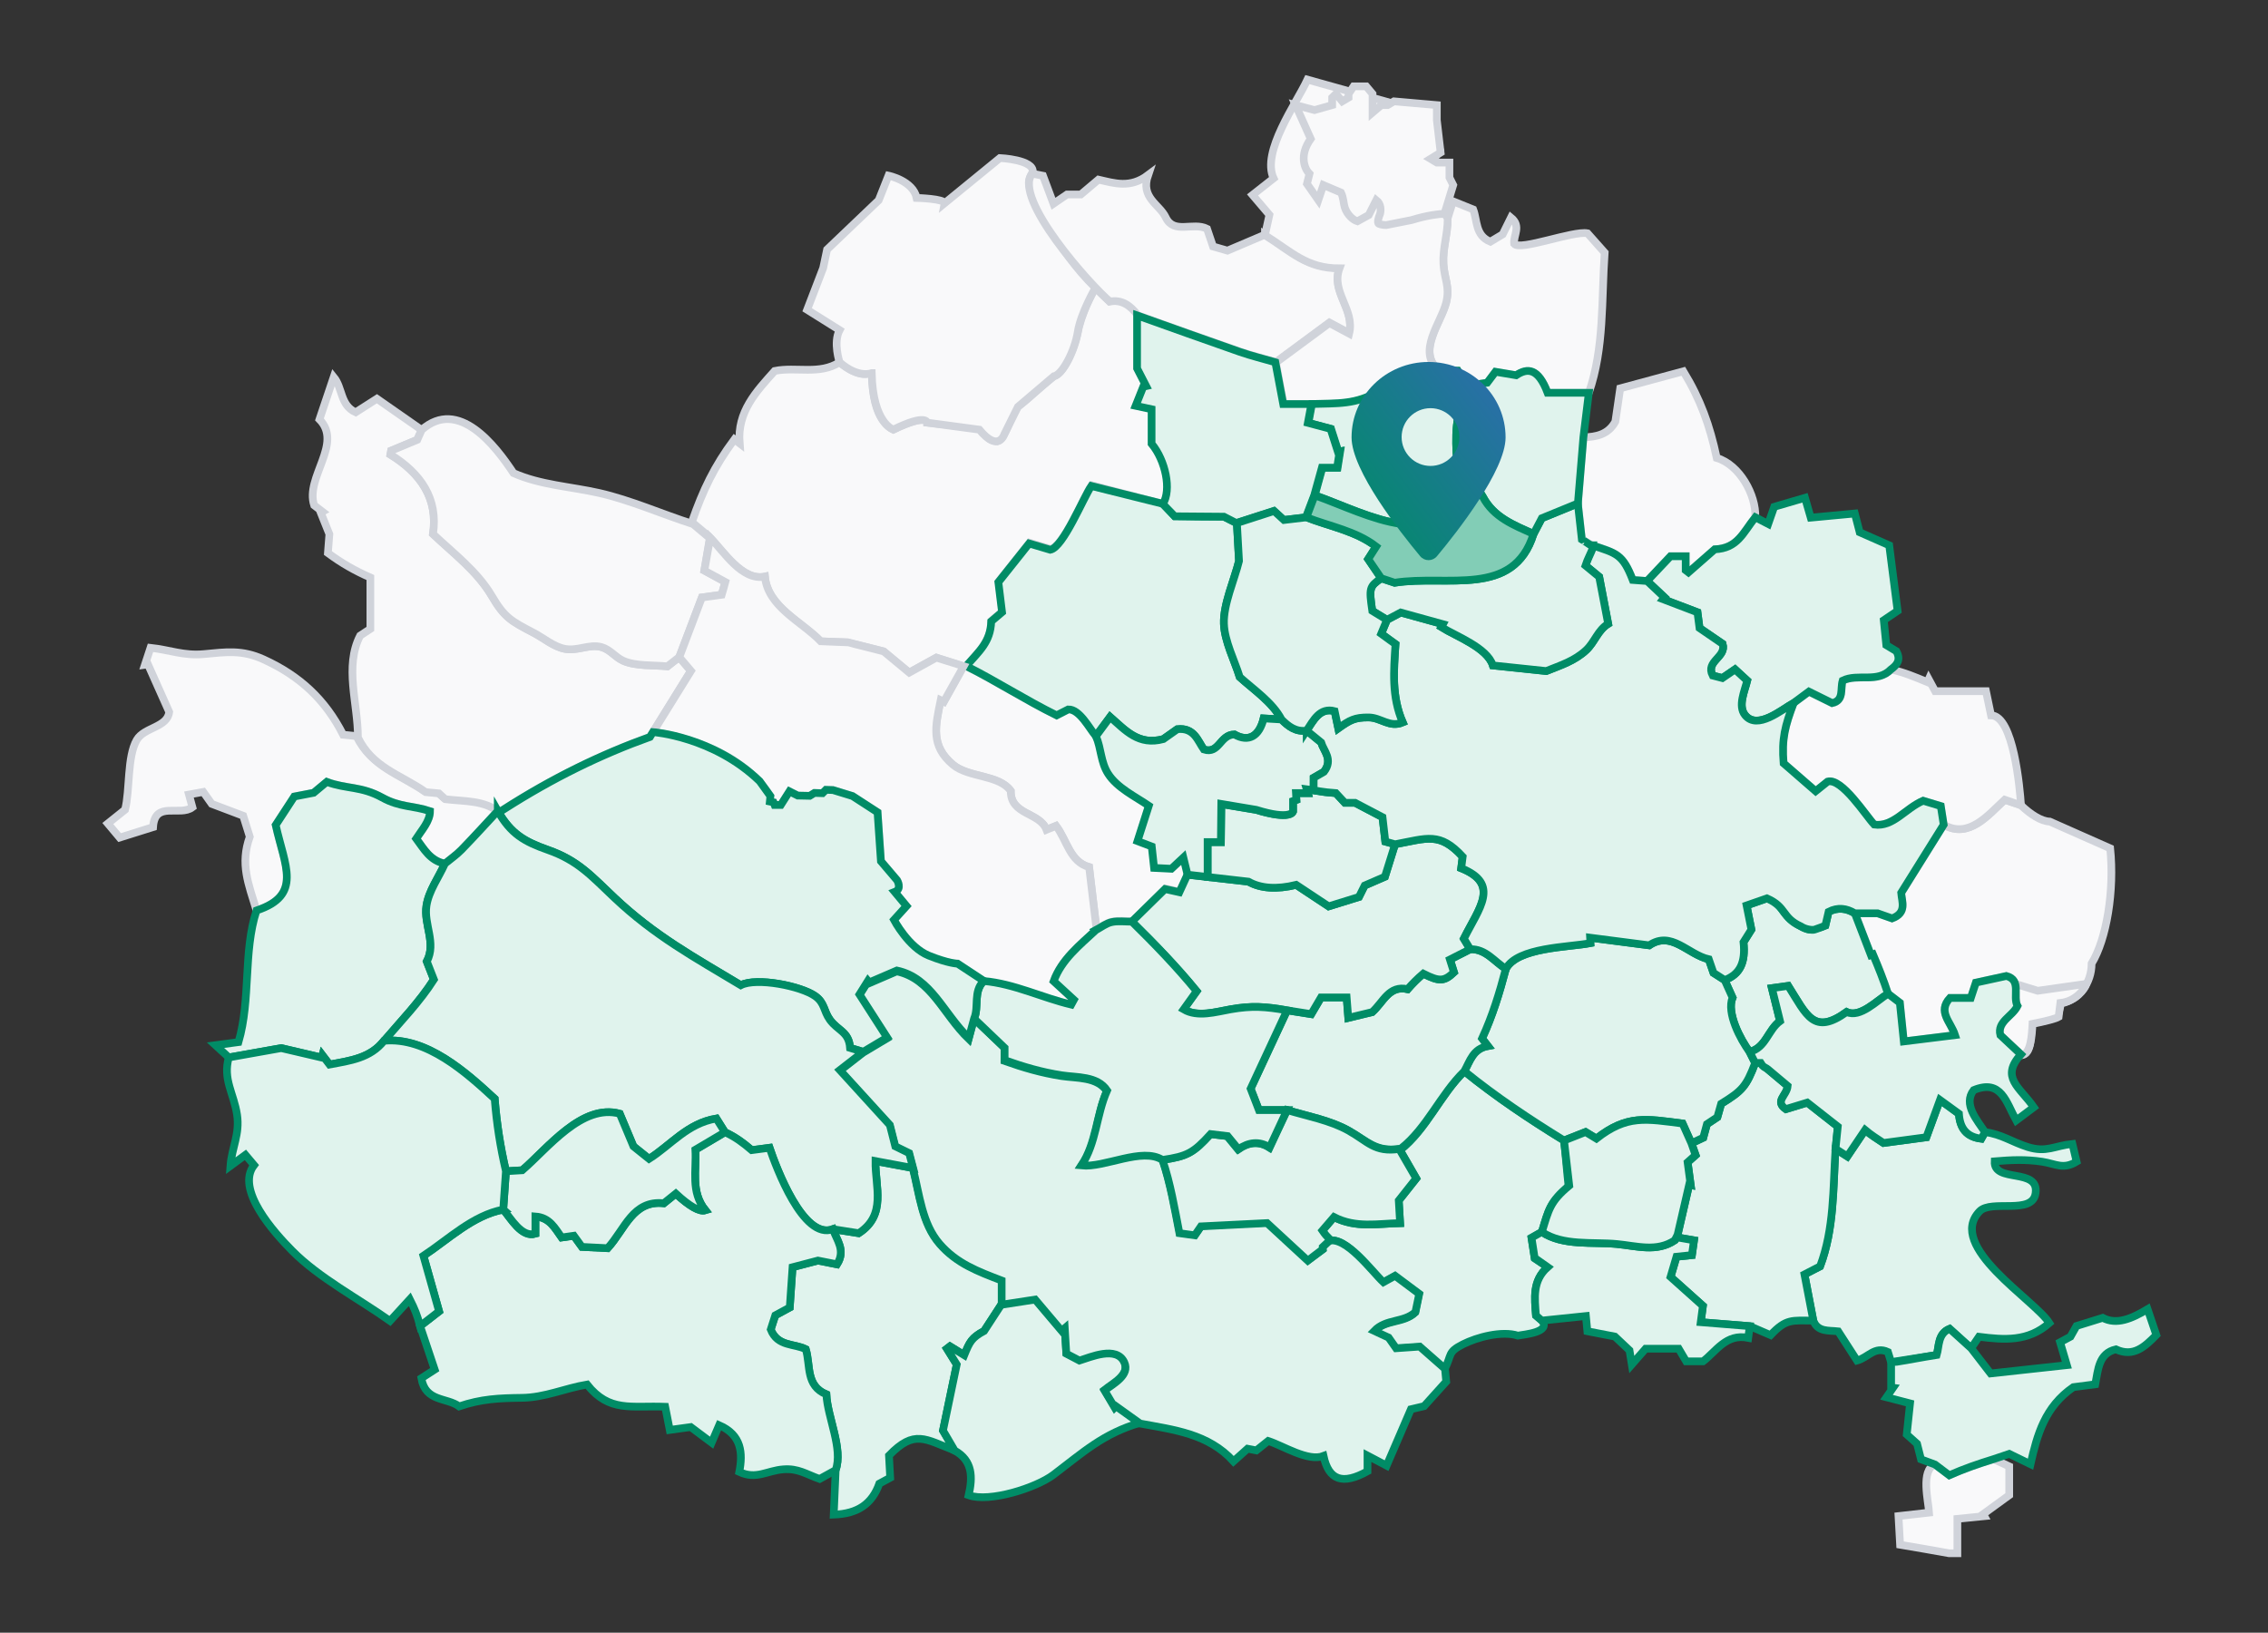 <svg width="589" height="424" viewBox="0 0 589 424" fill="none" xmlns="http://www.w3.org/2000/svg">
<rect x="0" y="0" width="589" height="424" fill="#333333" stroke="none"/>
<path d="M115.541 224.266C111.714 223.54 110.081 220.425 108.096 217.764C109.477 215.62 111.678 213.275 111.678 210.635C107.233 209.153 103.888 209.657 99.284 207.125C93.76 204.082 90.063 204.96 84.862 203.039C83.783 203.938 82.517 204.996 81.467 205.866C79.453 206.255 77.719 206.585 76.432 206.837C74.691 209.513 73.231 211.75 71.605 214.246C73.95 224.835 78.626 232.481 66.627 236.43C64.52 229.539 62.326 224.41 64.865 217.303C64.333 215.606 63.8 213.908 63.16 211.851C60.585 210.88 57.83 209.837 54.996 208.765C54.327 207.823 53.644 206.866 52.788 205.658C51.579 205.881 50.335 206.111 49.069 206.341C49.4 207.571 49.666 208.542 49.968 209.643C46.724 212.11 40.2 207.851 39.754 214.793C36.941 215.678 34.388 216.483 31.064 217.519C30.338 216.656 29.302 215.426 28 213.865C29.971 212.29 31.417 211.124 32.481 210.276C33.791 205.161 32.971 196.522 35.531 192.134C37.466 188.825 43.465 188.948 43.947 184.898C42.048 180.647 40.236 176.59 38.43 172.54C38.164 172.576 37.898 172.605 37.632 172.641C38.063 171.325 38.495 170.015 39.085 168.231C44.055 168.771 47.745 170.353 52.874 169.871C58.744 169.318 62.844 168.699 68.418 171.231C77.834 175.511 84.466 181.661 89.12 190.818C90.466 190.947 91.516 191.048 92.566 191.156C96.364 199.033 103.586 200.752 110.182 205.363C111.247 205.463 112.311 205.564 113.606 205.686C114.074 206.111 114.671 206.665 115.26 207.197C120.202 207.801 125.36 207.42 129.273 210.599H129.28C126.144 213.958 123.058 217.375 119.85 220.677C118.555 222.008 116.994 223.079 115.555 224.266H115.541Z" fill="#F9F9FA" stroke="#D0D3DA" stroke-width="2" stroke-miterlimit="10"/>
<path d="M373.819 96.249C367.669 91.401 374.337 83.697 375.589 78.41C376.567 74.281 375.099 72.49 374.855 68.469C374.618 64.469 375.984 60.729 375.963 56.65C376.423 55.197 376.891 53.744 377.351 52.284C379.164 53.018 380.789 53.672 382.595 54.399C383.688 57.233 383.069 61.153 387.047 62.772C388.112 62.132 389.205 61.477 390.241 60.858C390.953 59.42 391.622 58.068 392.399 56.499C395.161 58.736 392.96 61.139 393.226 63.326C394.787 65.21 408.591 59.851 412.281 60.585C414.029 62.556 415.683 64.419 416.734 65.599C415.87 77.913 416.676 90.365 412.612 102.025C409.022 102.025 405.44 102.025 401.908 102.025C399.456 95.529 396.657 95.537 393.737 97.465C391.68 97.119 389.989 96.839 388.364 96.565C387.587 97.601 386.954 98.436 386.22 99.407C385.22 99.558 384.17 99.723 383.127 99.881C382.221 99.723 381.314 99.572 380.473 99.428C379.84 98.371 379.3 97.479 378.574 96.263H373.812L373.819 96.249Z" fill="#F9F9FA" stroke="#D0D3DA" stroke-width="2" stroke-miterlimit="10"/>
<path d="M179.683 135.553C182.56 127.273 185.495 121.123 190.724 114.088C191.177 114.441 191.63 114.786 192.084 115.138C191.4 106.902 196.392 101.694 201.19 96.328C206.794 95.199 212.807 97.414 218.029 94.091C219.526 95.228 223.892 98.565 226.489 96.472C226.323 109.686 231.696 111.355 232.02 111.556C240.954 107.298 240.796 109.758 240.796 109.758C240.796 109.758 249.888 110.729 254.333 111.326C256.096 112.678 256.261 114.426 258.973 114.621C261.16 114.103 262.454 107.881 264.361 105.636C269.137 101.91 268.626 101.658 273.697 97.702C276.848 96.839 279.639 88.445 280.178 85.057C281.718 79.122 284.494 74.734 284.494 74.734L288.033 78.223C288.033 78.223 291.889 76.533 295.521 81.683V95.444C296.097 96.566 296.989 98.299 297.881 100.033C297.629 100.09 297.377 100.148 297.126 100.205C296.507 101.759 295.888 103.306 295.147 105.154C296.823 105.514 297.83 105.73 299.291 106.046V115.002C302.916 119.346 304.448 127.23 302.125 130.884C295.68 129.28 289.12 127.403 283.509 126C281.416 129.05 276.237 141.904 272.849 142.566C271.165 142.07 269.367 141.53 267.353 140.933C264.505 144.508 261.785 147.932 259.361 150.975C259.735 154.032 260.038 156.485 260.318 158.772C259.167 159.75 258.362 160.434 257.506 161.16C257.326 166.591 254.204 169.195 250.924 172.972C250.636 172.986 250.356 173 250.068 173.015C247.514 172.195 244.961 171.367 243.155 170.792C240.213 172.41 238.113 173.569 236.106 174.676C233.61 172.605 231.653 170.979 229.467 169.166C227.251 168.605 224.647 167.951 222.043 167.296C221.676 167.204 221.11 167.269 220.205 166.817C217.515 166.673 216.749 166.742 213.124 166.548C208.153 161.391 199.37 157.621 198.637 149.738C192.825 151.111 187.523 142.746 183.998 139.214C182.553 137.998 181.114 136.79 179.668 135.574L179.683 135.553Z" fill="#F9F9FA" stroke="#D0D3DA" stroke-width="2" stroke-miterlimit="10"/>
<path d="M226.373 96.889C226.373 96.889 222.921 98.357 218.044 94.07C218.044 94.07 216.317 88.97 218.044 85.718L209.613 80.439L213.778 69.606L214.792 64.801L228.2 52.004L230.74 45.609C230.74 45.609 237.134 46.933 238.048 51.4C238.048 51.4 245.464 51.601 245.255 52.824L259.678 41.041C259.678 41.041 268.612 41.444 268.209 44.696C268.209 44.696 266.957 46.264 267.216 48.048C267.475 49.832 274.474 65.175 284.494 74.734C284.494 74.734 280.653 81.309 279.89 86.229C279.128 91.149 275.826 97.4 273.697 97.702L264.36 105.636L260.814 112.779C260.814 112.779 259.347 117.634 254.333 111.578L240.796 109.758C240.796 109.758 240.601 107.334 232.02 111.556C232.02 111.556 226.683 109.988 226.38 96.889H226.373Z" fill="#F9F9FA" stroke="#D0D3DA" stroke-width="2" stroke-miterlimit="10"/>
<path d="M92.954 191.501C92.954 182.625 89.394 173.137 93.523 165.08C94.249 164.598 95.235 163.951 96.184 163.325V149.982C92.07 148.155 88.775 146.292 85.157 143.616C85.294 141.846 85.423 140.206 85.538 138.71C84.754 136.761 84.028 134.941 83.294 133.114C83.438 133.035 83.582 132.956 83.726 132.877C82.978 132.301 82.229 131.726 81.582 131.222C79.194 123.957 89.142 115.224 82.963 108.909C84.2 105.248 85.38 101.723 86.668 97.903C89.013 100.752 88.308 105.233 92.365 107.075C94.235 105.881 96.206 104.622 97.882 103.55C101.982 106.406 105.737 109.024 109.492 111.642C109.017 112.707 108.542 113.764 108.348 114.217C105.665 115.332 103.615 116.181 101.572 117.037L101.385 118.051C109.276 122.936 113.822 129.489 112.441 138.689C117.8 143.745 123.957 148.371 127.719 154.773C131.028 160.398 132.711 161.268 138.617 164.354C141.192 165.699 143.695 167.893 146.623 168.49C149.932 169.159 153.01 167.181 156.146 168.03C158.463 168.655 159.686 170.598 161.786 171.569C164.987 173.043 169.835 172.691 173.317 173.043C174.316 172.259 175.352 171.454 176.381 170.648C177.215 171.633 178.057 172.626 179.416 174.23C176.223 179.38 172.957 184.646 168.785 191.379C156.046 195.953 142.386 202.557 129.647 210.951C125.734 207.772 120.576 208.153 115.635 207.549C115.052 207.017 114.448 206.463 113.98 206.038C112.685 205.916 111.621 205.815 110.556 205.715C103.96 201.104 96.738 199.385 92.94 191.508L92.954 191.501Z" fill="#F9F9FA" stroke="#D0D3DA" stroke-width="2" stroke-miterlimit="10"/>
<path d="M176.395 170.649C175.367 171.454 174.331 172.26 173.331 173.044C169.857 172.691 165.001 173.044 161.8 171.569C159.7 170.598 158.47 168.663 156.161 168.03C153.025 167.181 149.946 169.167 146.637 168.491C143.71 167.894 141.206 165.7 138.631 164.354C132.726 161.269 131.042 160.398 127.733 154.773C123.964 148.371 117.807 143.746 112.455 138.689C113.836 129.489 109.29 122.936 101.399 118.052L101.586 117.038C103.629 116.189 105.679 115.34 108.362 114.218C108.564 113.765 109.038 112.707 109.506 111.643C119.066 103.213 128.676 115.779 133.351 122.864C140.293 125.957 148.27 126.367 155.585 128.022C163.757 129.87 171.972 133.546 179.999 136.107C181.445 137.323 182.884 138.531 184.329 139.747C183.876 142.422 183.43 145.098 182.912 148.155C184.725 149.141 186.43 150.069 188.365 151.119C188.034 152.27 187.717 153.349 187.408 154.435C185.38 154.716 183.639 154.953 182.279 155.14C180.229 160.542 178.316 165.585 176.403 170.634L176.395 170.649Z" fill="#F9F9FA" stroke="#D0D3DA" stroke-width="2" stroke-miterlimit="10"/>
<path d="M251.01 173.043C258.937 177.028 266.454 181.855 274.409 185.761C275.481 185.2 276.517 184.66 277.61 184.092C280.567 184.027 283.106 189.077 284.775 191.034C286.177 194.321 285.99 197.788 287.947 200.831C290.292 204.478 295.003 206.729 298.506 209.117C297.622 211.872 296.593 215.088 295.564 218.303C297.32 218.965 298.399 219.368 299.269 219.698C299.485 221.662 299.665 223.36 299.873 225.259C301.787 225.352 303.182 225.424 304.362 225.482C305.326 224.583 306.059 223.899 307.476 222.576C307.944 224.503 308.253 225.755 308.555 227.014C307.843 228.568 307.131 230.114 306.455 231.582C304.858 231.222 303.837 230.999 302.743 230.754C299.837 233.61 296.974 236.415 294.119 239.221C292.356 239.228 290.536 238.969 288.853 239.329C287.415 239.638 286.127 240.674 284.768 241.386C284.142 236.135 283.516 230.884 282.833 225.172C277.805 223.755 277.157 218.346 274.251 214.469C273.453 214.793 272.719 215.088 271.762 215.476C270.014 210.88 262.397 211.728 262.483 205.384C259.383 201.111 251.542 202.003 247.457 198.572C241.601 193.659 242.903 188.552 244.284 181.812C244.558 181.941 244.831 182.078 245.104 182.208C246.788 179.165 248.478 176.129 250.161 173.087C250.449 173.072 250.729 173.058 251.017 173.043H251.01Z" fill="#F9F9FA" stroke="#D0D3DA" stroke-width="2" stroke-miterlimit="10"/>
<path d="M328.509 60.923C335.587 65.383 339.364 69.548 347.859 69.548C345.564 75.727 351.923 80.208 350.377 86.502C348.391 85.438 346.773 84.567 345.248 83.755C340.464 87.294 335.904 90.653 331.351 94.019C328.265 93.127 325.136 92.365 322.1 91.315C313.195 88.222 304.326 85.013 295.442 81.856C293.558 79.252 291.155 77.734 288.263 78.317C283.365 74.296 262.814 51.357 268.087 45.091C269.101 45.293 270.115 45.494 270.87 45.645C271.834 48.227 272.654 50.407 273.589 52.91C275.021 51.932 275.985 51.27 277.114 50.501H280.696C282.106 49.314 283.645 48.012 285.271 46.645C289.393 47.573 293.5 48.983 298.154 45.472C296.118 51.392 301.118 53.025 302.729 56.442C304.844 60.938 309.829 57.572 313.468 59.413C313.9 60.693 314.425 62.233 315.022 64.009C316.461 64.427 317.921 64.844 318.77 65.088C322.409 63.535 325.459 62.24 328.509 60.945V60.923Z" fill="#F9F9FA" stroke="#D0D3DA" stroke-width="2" stroke-miterlimit="10"/>
<path d="M328.502 61.06C328.854 59.449 329.214 57.838 329.667 55.788C328.38 54.27 326.876 52.5 325.279 50.623C327.164 49.141 328.811 47.846 330.76 46.314C327.524 39.438 336.63 26.936 339.543 20.678C349.65 23.505 359.54 26.267 369.582 29.072C371.028 32.331 372.517 35.668 373.97 38.941C371.189 42.696 370.975 46.046 373.33 48.99C373.215 49.846 373.078 50.875 372.97 51.644C374.042 53.464 375.006 55.097 375.97 56.737C375.991 60.816 374.624 64.556 374.862 68.555C375.099 72.576 376.574 74.368 375.596 78.496C374.337 83.784 367.676 91.487 373.826 96.335C373.531 96.947 373.236 97.551 372.927 98.177C365.331 96.436 364.568 97.853 358.217 101.615C352.131 105.219 347.42 104.795 340.716 105.011H333.393C332.616 100.867 331.983 97.515 331.35 94.163C335.904 90.797 340.464 87.43 345.248 83.898C346.773 84.719 348.398 85.589 350.376 86.646C351.923 80.352 345.571 75.871 347.859 69.692C339.364 69.692 335.587 65.527 328.509 61.067L328.502 61.06Z" fill="#F9F9FA" stroke="#D0D3DA" stroke-width="2" stroke-miterlimit="10"/>
<path d="M517.733 378.926C519.114 379.566 520.495 380.207 521.797 380.811V388.285C519.301 390.097 517.165 391.658 515.021 393.212C515.122 393.385 515.215 393.557 515.316 393.737C513.223 393.946 511.137 394.154 508.331 394.435V403.369H506.173C501.944 402.599 497.7 401.88 493.456 401.16C493.305 398.441 493.182 396.255 493.039 393.715C495.65 393.421 497.944 393.162 500.987 392.816C500.836 389.968 498.692 381.717 502.526 380.329C503.663 381.185 504.792 382.048 506.224 383.127C510.014 381.437 513.762 380.149 517.733 378.933V378.926Z" fill="#F9F9FA" stroke="#D0D3DA" stroke-width="2" stroke-miterlimit="10"/>
<path d="M99.738 270.296C96.177 274.813 90.94 275.467 85.589 276.46C85.006 275.698 84.387 274.878 83.762 274.065C83.711 274.266 83.654 274.468 83.603 274.662C80.086 273.842 76.568 273.015 73.051 272.194C68.562 272.993 63.995 273.806 59.434 274.619C58.449 273.712 57.463 272.799 55.967 271.425C58.276 271.116 59.758 270.914 61.938 270.626C65.196 259.448 63.11 247.205 66.62 236.444C78.626 232.495 73.943 224.856 71.598 214.261C73.224 211.765 74.684 209.528 76.425 206.852C77.719 206.6 79.446 206.269 81.46 205.881C82.51 205.003 83.769 203.953 84.855 203.054C90.063 204.974 93.753 204.097 99.277 207.139C103.881 209.679 107.226 209.175 111.671 210.65C111.671 213.282 109.47 215.635 108.089 217.778C110.074 220.44 111.707 223.554 115.534 224.281C113.959 227.82 111.326 231.352 110.743 235.207C109.995 240.135 113.376 244.853 110.83 249.694C111.47 251.327 112.031 252.751 112.671 254.384C108.995 260.139 104.161 265.138 99.723 270.31L99.738 270.296Z" fill="#E0F3ED" stroke="#008C66" stroke-width="2" stroke-miterlimit="10"/>
<path d="M491.118 353.729C490.809 352.75 490.5 351.765 490.291 351.089C486.838 349.513 485.177 352.535 482.271 353.333C480.667 350.844 479.027 348.298 477.379 345.744C474.883 345.449 472.085 345.974 470.913 342.953C470.165 339.033 469.409 335.12 468.611 330.955C469.783 330.351 471.028 329.711 472.675 328.862C476.358 319.079 476.02 308.75 476.674 298.348C477.552 298.91 478.422 299.463 479.746 300.312C481.336 297.953 482.846 295.701 484.357 293.457C485.867 294.723 487.493 295.744 489.133 296.831C492.981 296.313 496.801 295.802 500.268 295.342C501.57 291.781 502.591 288.983 503.807 285.66C505.951 287.213 507.353 288.242 508.727 289.235C508.979 292.946 510.626 295.248 514.539 295.723C514.841 295.183 515.172 294.594 515.51 294.004C519.812 294.543 522.531 296.593 526.624 297.874C531.486 299.384 533.558 297.543 538.205 297.068C538.579 298.643 538.953 300.204 539.298 301.672C535.817 303.801 533.903 302.24 530.386 301.7C526.099 301.046 522.358 301.219 518.014 301.585C517.704 307.333 529.58 303.132 528.645 309.865C527.847 315.598 517.122 311.411 514.086 314.576C505.339 323.683 528.422 337.58 532.22 343.586C526.674 348.485 520.481 347.974 513.935 347.147C513.338 348.024 512.611 349.082 511.892 350.139C510.058 348.478 508.224 346.816 506.303 345.082C503.181 346.377 503.62 349.672 502.944 351.88C498.765 352.535 494.931 353.139 491.097 353.736L491.118 353.729Z" fill="#E0F3ED" stroke="#008C66" stroke-width="2" stroke-miterlimit="10"/>
<path d="M217.001 381.79C219.015 376.294 214.872 368.087 214.598 362.116C209.167 359.843 210.541 354.671 209.254 350.391C206.319 348.874 201.924 349.773 200.147 345.263C200.457 344.313 200.888 342.968 201.327 341.587C202.427 340.99 203.463 340.429 205.089 339.544C205.312 336.35 205.556 332.847 205.815 329.085C208.204 328.459 210.484 327.862 212.404 327.359C214.347 327.74 215.9 328.049 217.36 328.337C219.705 324.633 217.224 322.029 216.303 319.202C218.605 319.561 220.907 319.921 222.993 320.252C230.315 315.512 227.265 308.225 227.352 301.514C230.905 302.175 234.013 302.758 237.127 303.334C238.854 310.138 239.472 317.547 244.04 322.813C248.478 327.934 254.003 329.977 260.16 332.336V338.616C258.764 340.76 257.369 342.903 255.592 345.637C252.327 347.413 251.83 348.471 250.428 351.916C249.154 351.132 247.931 350.384 246.716 349.636C246.457 349.837 246.191 350.039 245.932 350.24C246.91 351.816 247.881 353.384 248.478 354.34C247.198 360.483 246.025 366.108 244.903 371.503C246.018 373.417 246.982 375.049 247.939 376.69C240.22 373.719 237.48 371.158 230.869 377.984C230.963 379.703 231.071 381.682 231.186 383.76C230.172 384.307 229.251 384.803 228.359 385.285C226.503 390.508 222.827 393.112 216.519 393.342C216.692 389.472 216.857 385.631 217.022 381.782L217.001 381.79Z" fill="#E0F3ED" stroke="#008C66" stroke-width="2" stroke-miterlimit="10"/>
<path d="M524.861 209.146C527.329 211.491 530.069 213.282 532.335 213.361C538.334 216.022 543.233 218.195 548.016 220.31C549.153 231.301 547.088 243.86 543.19 250.226C543.19 255.312 539.909 259.627 535.248 260.613C534.997 261.62 534.738 262.641 534.414 263.929C531.76 264.972 530.314 265.324 527.638 265.742C527.415 267.526 527.89 274.28 524.84 273.827C523.128 272.216 521.416 270.611 519.495 268.813C518.625 265.267 522.567 264.058 523.955 261.246C522.603 258.75 525.127 254.556 521.063 253.463C518.057 254.117 515.654 254.643 513.136 255.189C512.741 256.391 512.309 257.707 511.827 259.167H506.411C503.124 262.764 506.598 265.303 507.734 268.813C503.124 269.381 498.93 269.906 494.427 270.46C494.082 267.072 493.765 263.987 493.398 260.412C492.758 259.922 491.55 258.994 490.334 258.067C489.19 254.571 487.86 251.233 486.421 247.845L485.896 248.032C484.5 244.414 483.105 240.803 481.717 237.185H487.622C488.529 237.508 490.082 238.055 491.377 238.508C495.269 237.062 493.924 234.185 493.744 231.869C497.491 225.863 501.138 220.022 504.785 214.181C511.309 217.936 516.33 211.649 520.632 207.686C522.229 208.239 522.902 208.436 524.218 208.89L524.861 209.146Z" fill="#F9F9FA" stroke="#D0D3DA" stroke-width="2" stroke-miterlimit="10"/>
<path d="M375.143 355.614C372.942 353.679 370.748 351.751 368.597 349.859C366.439 350.01 364.547 350.14 362.461 350.291C361.828 349.392 361.166 348.449 360.512 347.521C359.447 347.025 358.404 346.543 356.786 345.788C359.886 342.565 364.418 343.723 367.482 340.882C367.727 339.724 368.036 338.235 368.468 336.156C366.367 334.588 364.195 332.962 362.188 331.466C360.591 332.351 359.677 332.862 359.167 333.142C356.347 330.531 349.506 320.849 345.018 322.28C344.543 321.36 343.946 320.59 343.421 319.569C344.493 318.324 345.392 317.274 346.428 316.073C352.11 318.986 357.771 317.77 363.598 317.641C363.461 315.325 363.368 313.677 363.252 311.764C364.698 309.944 366.223 308.009 367.791 306.031C366.41 303.621 365 301.168 363.591 298.708C370.489 293.306 374.028 284.286 380.286 278.201C388.601 284.912 397.089 290.587 406.181 296.184C406.642 300.183 406.958 304.549 407.383 308.254C402.376 312.397 402.218 314.059 400.42 319.921C399.528 320.425 398.629 321.079 397.751 321.568C398.06 323.546 398.312 325.179 398.571 326.834C399.592 327.553 400.528 328.057 401.945 329.056C397.931 332.595 398.557 337.098 398.909 341.63C399.348 342.011 399.894 342.479 400.434 342.946C402.901 345.989 395.722 346.565 394.183 346.852C390.047 345.529 383.573 347.255 379.897 349.118C375.812 351.197 377.135 351.78 375.143 355.606V355.614Z" fill="#E0F3ED" stroke="#008C66" stroke-width="2" stroke-miterlimit="10"/>
<path d="M476.681 298.349C476.027 308.75 476.365 319.079 472.682 328.862C471.028 329.711 469.783 330.351 468.618 330.955C469.416 335.12 470.164 339.04 470.92 342.953C465.352 342.953 463.906 342.385 459.813 346.723C457.699 345.809 456.066 345.104 454.433 344.399C450.247 344.061 446.067 343.723 441.694 343.371C441.967 341.306 442.133 340.055 442.255 339.134C439.356 336.537 436.716 334.171 433.853 331.61C434.342 329.963 434.868 328.171 435.4 326.366C436.709 326.229 437.86 326.114 439.399 325.949C439.557 324.827 439.716 323.755 439.946 322.108C438.291 321.82 436.989 321.597 435.688 321.367C435.688 321.129 435.688 320.885 435.688 320.647C436.687 316.31 437.694 311.98 438.694 307.642C438.824 307.671 438.946 307.7 439.076 307.728C438.809 305.736 438.543 303.743 438.284 301.823C439.054 301.139 439.651 300.607 440.356 299.974C439.982 298.902 439.629 297.903 439.284 296.903C440.342 296.399 441.399 295.903 442.348 295.45C442.722 294.061 443.032 292.939 443.305 291.932C444.334 291.242 445.211 290.659 446.01 290.127C446.369 288.854 446.686 287.731 447.002 286.638C452.52 283.236 453.519 282.128 455.836 276.042C456.318 276.042 456.799 276.042 457.274 276.042C457.512 276.28 457.749 276.517 457.986 276.755C460.202 278.603 462.41 280.452 464.28 282.02C464.072 284.538 460.799 285.947 463.798 288.041C465.661 287.472 467.568 286.89 469.366 286.343C472.013 288.422 474.509 290.386 477.293 292.565C477.106 294.385 476.904 296.363 476.703 298.349H476.681Z" fill="#E0F3ED" stroke="#008C66" stroke-width="2" stroke-miterlimit="10"/>
<path d="M465.82 182.553C467.143 181.568 468.474 180.589 469.776 179.618C471.725 180.582 473.696 181.56 475.811 182.603C478.983 181.906 477.868 178.899 478.537 176.762C482.529 174.828 487.557 177.467 491.082 173.856C494.513 174.612 497.333 175.806 500.563 177.151C500.671 176.906 500.786 176.655 500.894 176.41C501.584 177.69 502.282 178.971 502.562 179.496H515.762C516.186 181.524 516.575 183.402 517.071 185.768C522.933 185.826 524.559 204.852 524.861 209.139C523.538 208.686 522.221 208.225 520.624 207.679C516.323 211.649 511.309 217.929 504.778 214.174C504.526 212.556 504.274 210.937 504.023 209.333C502.152 208.765 500.584 208.29 499.44 207.945C494.707 210.009 491.701 214.814 486.745 214.145C484.608 211.887 478.314 201.939 474.638 202.974C473.567 203.83 472.581 204.622 471.524 205.463C468.582 202.91 465.906 200.579 463.201 198.227C462.669 191.839 463.561 188.545 465.812 182.553H465.82Z" fill="#F9F9FA" stroke="#D0D3DA" stroke-width="2" stroke-miterlimit="10"/>
<path d="M455.85 134.33C452.642 138.387 451.253 142.408 445.312 142.66C443.125 144.58 440.802 146.616 438.478 148.652C438.241 148.464 438.011 148.277 437.773 148.098V144.451H433.831C431.825 146.58 429.796 148.723 427.76 150.874C426.502 150.781 425.243 150.687 424.034 150.601C421.402 143.882 419.869 143.724 413.475 141.595C412.453 141.012 411.439 140.43 410.82 140.077C410.439 136.632 410.108 133.69 409.777 130.741C410.252 125.015 410.734 119.289 411.209 113.57C414.554 113.47 417.661 112.865 419.51 109.485C419.934 106.571 420.38 103.522 420.769 100.853C426.645 99.263 432.076 97.796 437.162 96.422C441.65 103.809 444.031 110.485 445.837 118.929C451.786 120.706 456.08 128.518 455.857 134.323L455.85 134.33Z" fill="#F9F9FA" stroke="#D0D3DA" stroke-width="2" stroke-miterlimit="10"/>
<path d="M247.924 376.697C246.967 375.056 246.011 373.416 244.889 371.51C246.011 366.115 247.183 360.49 248.464 354.347C247.874 353.391 246.895 351.823 245.917 350.247C246.176 350.046 246.442 349.844 246.701 349.643C247.924 350.391 249.14 351.139 250.413 351.923C251.816 348.471 252.312 347.413 255.578 345.644C257.354 342.91 258.75 340.767 260.145 338.623C263.13 338.163 266.108 337.71 268.849 337.285C271.417 340.321 273.575 342.874 275.733 345.421C275.999 345.19 276.265 344.96 276.531 344.73C276.661 346.859 276.79 348.996 276.934 351.341C278.236 352.024 279.473 352.671 280.344 353.132C283.142 352.269 289.99 349.211 291.997 353.592C293.536 356.944 289.105 359.152 286.868 360.915C287.954 362.742 288.724 364.037 289.493 365.331C289.609 365.216 289.716 365.101 289.832 364.986L296.104 369.482C286.444 372.316 281.315 377.143 273.597 382.976C269.108 386.371 256.995 390.248 251.564 388.306C252.628 383.645 252.643 379.322 247.917 376.697H247.924Z" fill="#E0F3ED" stroke="#008C66" stroke-width="2" stroke-miterlimit="10"/>
<path d="M492.55 353.658C496.384 353.054 498.786 352.528 502.965 351.873C503.634 349.658 503.195 346.37 506.324 345.076C508.245 346.816 510.079 348.471 511.914 350.132C513.568 352.276 515.215 354.427 516.956 356.678C523.243 355.988 529.81 355.276 536.759 354.513C536.176 352.557 535.622 350.665 535.004 348.572C535.881 348.097 536.68 347.672 537.701 347.126C538.161 346.306 538.737 345.277 539.262 344.349C541.406 343.68 543.405 343.062 546.067 342.234C549.656 344.112 553.512 342.515 557.727 339.983C558.554 342.421 559.252 344.479 560 346.687C556.957 349.802 554.015 352.506 549.491 350.413C544.995 351.456 544.887 355.7 544.146 359.491C541.47 359.836 539.478 360.095 538.442 360.232C531.04 365.346 529.062 372.554 527.321 380.243C525.235 379.229 523.559 378.423 521.797 377.56C520.43 378.02 519.085 378.474 517.733 378.927C513.762 380.15 510.015 381.437 506.224 383.12C504.792 382.041 503.663 381.178 502.526 380.322C501.426 379.912 500.318 379.509 498.887 378.977C498.585 377.797 498.247 376.452 497.858 374.927C497.103 374.251 496.24 373.474 495.182 372.525C495.463 369.907 495.743 367.223 496.038 364.447C494.132 363.951 492.183 363.447 489.917 362.857C490.607 361.857 491.118 361.131 491.622 360.397C491.456 360.376 491.291 360.347 491.125 360.325V353.722L492.55 353.658Z" fill="#E0F3ED" stroke="#008C66" stroke-width="2" stroke-miterlimit="10"/>
<path d="M435.673 321.36C436.975 321.583 438.277 321.813 439.932 322.1C439.694 323.748 439.543 324.819 439.385 325.942C437.846 326.1 436.695 326.222 435.386 326.359C434.853 328.164 434.328 329.948 433.839 331.603C436.702 334.163 439.342 336.53 442.241 339.127C442.118 340.047 441.953 341.299 441.68 343.363C446.053 343.716 450.239 344.054 454.419 344.392C454.296 345.32 454.174 346.241 454.016 347.428C448.268 346.269 445.737 350.888 442.277 353.535H437.903C437.205 352.355 436.45 351.067 435.968 350.255H427.358C426.639 351.075 425.495 352.391 423.776 354.355C423.445 352.341 423.287 351.341 423.179 350.672C421.884 349.449 420.762 348.391 419.388 347.097C417.374 346.708 414.928 346.234 412.238 345.716C412.13 344.601 412.022 343.464 411.857 341.767C408.008 342.162 404.21 342.558 400.412 342.953C399.873 342.486 399.333 342.018 398.887 341.637C398.542 337.105 397.916 332.602 401.923 329.063C400.499 328.064 399.564 327.402 398.549 326.682C398.29 325.028 398.039 323.395 397.729 321.417C398.614 320.921 399.506 320.424 400.398 319.921C405.822 323.597 413.626 322.467 419.827 323.057C425.02 323.546 430.235 325.251 434.925 322.086C435.163 321.849 435.407 321.604 435.644 321.367L435.673 321.36Z" fill="#E0F3ED" stroke="#008C66" stroke-width="2" stroke-miterlimit="10"/>
<path d="M345.01 324.201C345.032 323.741 345.061 323.288 345.082 322.827C345.068 323.539 345.054 324.244 345.039 324.956C345.032 324.705 345.018 324.453 345.01 324.201Z" fill="#E0F3ED" stroke="white" stroke-width="2" stroke-miterlimit="10"/>
<path d="M345.01 324.201L345.039 324.956C344.55 324.719 344.068 324.474 343.579 324.237C343.593 323.992 343.608 323.748 343.622 323.496C344.082 323.733 344.543 323.964 345.01 324.201Z" fill="#DFDFDF" stroke="white" stroke-width="2" stroke-miterlimit="10"/>
<path d="M447.902 254.528C451.865 253.01 453.354 250.011 452.779 244.68C453.469 243.587 454.16 242.486 454.836 241.407C454.426 239.35 454.038 237.387 453.584 235.142C455.44 234.495 457.087 233.919 458.871 233.301C463.597 234.732 461.787 237.391 467.668 240.558C469.478 241.407 469.582 241.407 470.383 241.407C471.74 241.01 472.61 240.983 474.042 240.372C474.344 239.091 474.61 237.948 474.883 236.789C477.286 235.567 479.523 235.862 481.703 237.185C483.098 240.803 484.494 244.414 485.882 248.032L486.407 247.845C487.846 251.233 489.176 254.571 490.32 258.067C487.507 259.757 483.062 264.483 479.573 262.814C470.985 268.979 469.215 263.67 464.389 256.031C462.813 256.254 461.713 256.405 460.152 256.621C460.914 259.7 461.576 262.404 462.267 265.181C459.102 267.504 458.591 272.115 454.361 273.173C451.995 269.979 448.297 263.037 449.937 259.074C449.074 257.161 448.484 255.851 447.887 254.535L447.902 254.528Z" fill="#E0F3ED" stroke="#008C66" stroke-width="2" stroke-miterlimit="10"/>
<path d="M447.902 254.528C448.491 255.844 449.088 257.153 449.952 259.067C448.312 263.03 452.009 269.971 454.375 273.165C454.857 274.122 455.339 275.086 455.821 276.042C453.505 282.121 452.512 283.236 446.988 286.638C446.679 287.731 446.362 288.853 445.995 290.127C445.19 290.666 444.319 291.249 443.291 291.932C443.017 292.932 442.715 294.061 442.334 295.45C441.385 295.903 440.327 296.406 439.27 296.903C438.5 295.191 437.738 293.479 436.968 291.767C427.43 290.551 422.553 289.45 414.583 295.68C413.187 294.831 412.202 294.234 411.77 293.968C409.562 294.838 407.872 295.507 406.181 296.176C397.089 290.58 388.594 284.904 380.286 278.193C381.746 275.568 382.516 272.352 386.4 271.64C385.645 270.662 385.098 269.964 384.889 269.691C387.63 263.721 389.385 257.944 391.076 251.586C394.104 245.946 407.368 246.018 413.022 244.918L412.943 243.5C417.849 244.141 422.747 244.774 428.3 245.493C434.069 241.573 438.32 247.867 443.765 249.111C444.161 250.248 444.542 251.363 444.988 252.65C445.902 253.233 446.902 253.873 447.902 254.513V254.528Z" fill="#E0F3ED" stroke="#008C66" stroke-width="2" stroke-miterlimit="10"/>
<path d="M391.075 251.593C389.385 257.952 387.63 263.728 384.889 269.698C385.098 269.972 385.645 270.669 386.4 271.648C382.516 272.36 381.753 275.575 380.286 278.201C374.028 284.279 370.64 292.939 363.741 298.341C357.289 299.269 355.318 296.471 350.197 293.601C345.384 290.904 339.479 289.861 334.249 288.271H326.934C326.157 286.257 325.524 284.638 324.783 282.718C327.862 276.1 331.056 269.238 334.249 262.376C336.184 262.685 338.112 262.987 340.536 263.368C341.241 262.167 342.119 260.671 343.083 259.038H349.744C349.895 260.966 350.01 262.44 350.161 264.339C352.484 263.778 354.527 263.282 356.368 262.843C359.289 260.232 360.713 255.801 365.576 256.887C366.834 255.449 368.194 254.103 369.647 252.859C373.819 254.967 375.056 254.909 377.61 252.507C377.293 251.507 376.962 250.442 376.567 249.183C378.437 248.234 380.135 247.371 381.825 246.515C385.904 246.4 388.083 249.759 391.09 251.6L391.075 251.593Z" fill="#E0F3ED" stroke="#008C66" stroke-width="2" stroke-miterlimit="10"/>
<path d="M406.181 296.184C407.871 295.515 409.562 294.846 411.77 293.975C412.202 294.234 413.194 294.839 414.583 295.687C422.545 289.458 427.422 290.551 436.968 291.774C437.737 293.486 438.5 295.198 439.27 296.91C439.622 297.91 439.967 298.917 440.341 299.982C439.636 300.607 439.039 301.14 438.27 301.83C438.529 303.751 438.795 305.743 439.061 307.736C438.931 307.707 438.809 307.678 438.68 307.65C437.68 311.987 436.673 316.317 435.673 320.655C435.436 321.137 435.191 321.612 434.954 322.093C430.264 325.258 425.049 323.554 419.855 323.065C413.655 322.482 405.85 323.611 400.426 319.928C402.225 314.066 402.534 312.045 407.533 307.894C407.102 304.19 406.641 300.19 406.181 296.191V296.184Z" fill="#E0F3ED" stroke="#008C66" stroke-width="2" stroke-miterlimit="10"/>
<path d="M308.397 227.144C313.288 227.705 318.18 228.266 324.222 228.956C327.411 230.74 331.54 231.018 336.609 229.791C339.169 231.481 342.032 233.38 345.039 235.373C347.478 234.617 350.089 233.812 352.916 232.934C353.369 232.028 353.887 230.985 354.397 229.963C356.095 229.222 357.728 228.518 359.656 227.683C360.519 224.935 361.404 222.101 362.288 219.26C370.711 217.685 373.884 216.009 379.847 222.475C379.76 223.159 379.631 224.173 379.466 225.468C389.68 229.597 384.12 235.804 380.149 243.774C380.832 244.911 381.321 245.709 381.803 246.508C380.113 247.371 378.415 248.227 376.545 249.176C376.941 250.435 377.279 251.5 377.588 252.5C375.035 254.902 373.805 254.96 369.625 252.852C368.172 254.096 366.82 255.442 365.554 256.88C360.691 255.794 359.274 260.225 356.347 262.836C354.505 263.282 352.462 263.771 350.139 264.332C349.988 262.433 349.873 260.959 349.722 259.031H343.061C342.097 260.671 341.219 262.16 340.515 263.361C338.098 262.98 336.163 262.671 334.228 262.369C328.552 261.39 325.128 261.124 319.554 262.102C315.705 262.779 311.044 264.246 307.368 262.117C308.411 260.657 309.354 259.347 310.749 257.398C305.455 250.939 299.887 245.199 293.939 239.343C296.794 236.538 299.657 233.733 302.563 230.877C303.65 231.121 304.678 231.352 306.275 231.704C306.944 230.244 307.656 228.69 308.375 227.136L308.397 227.144Z" fill="#E0F3ED" stroke="#008C66" stroke-width="2" stroke-miterlimit="10"/>
<path d="M375.272 355.455C375.373 356.52 375.473 357.585 375.588 358.793C373.783 360.793 371.97 362.807 369.848 365.166C369.143 365.332 368 365.605 366.41 365.979C364.417 370.604 362.331 375.438 360.102 380.617C358.195 379.617 356.778 378.869 355.138 378.006V382.084C348.693 385.66 345.089 384.444 343.716 378.107C339.695 379.66 333.235 375.438 329.351 374.208C328.085 375.222 327.258 375.884 326.279 376.661C325.625 376.531 324.833 376.38 323.992 376.222C322.834 377.265 321.69 378.286 320.345 379.495C313.778 372.266 304.8 371.316 296.09 369.683L289.817 365.188C289.702 365.303 289.594 365.418 289.479 365.533C288.709 364.238 287.94 362.943 286.853 361.116C289.091 359.354 293.522 357.146 291.982 353.794C289.975 349.413 283.135 352.477 280.329 353.333C279.466 352.88 278.222 352.226 276.92 351.542C276.776 349.197 276.646 347.068 276.517 344.932C276.251 345.162 275.985 345.392 275.718 345.622C273.561 343.076 271.41 340.53 268.835 337.487C266.094 337.911 263.116 338.364 260.131 338.825V332.545C253.973 330.186 248.442 328.143 244.011 323.021C239.45 317.756 238.825 310.347 237.098 303.542C236.746 302.19 236.386 300.83 236.077 299.658C234.689 298.975 233.631 298.457 232.466 297.888C231.941 295.831 231.423 293.774 231.056 292.342C226.51 287.35 222.388 282.833 218.065 278.093C220.446 276.237 222.295 274.805 224.136 273.374C226.208 272.137 228.279 270.907 230.351 269.662C227.74 265.598 225.481 262.081 223.158 258.47C224.028 257.082 224.697 256.01 225.366 254.945C225.481 255.082 225.589 255.211 225.704 255.348C227.956 254.377 230.207 253.406 232.883 252.255C241.839 254.161 244.939 263.397 251.557 269.785C252.139 267.641 252.556 265.979 252.952 264.534C255.599 267.066 258.246 269.59 260.879 272.108C260.879 273.223 260.857 274.482 260.857 275.518C265.785 277.266 270.503 278.647 275.682 279.445C279.646 280.057 284.926 279.589 287.472 283.387C284.616 289.861 285.048 296.464 281.113 302.37C287.177 302.996 296.607 297.522 301.866 300.895C303.952 307.067 305.146 313.713 306.39 320.094C308.016 320.317 309.267 320.489 310.382 320.648C311.181 319.489 311.778 318.619 311.979 318.324C317.921 318.029 323.301 317.763 329.157 317.468C332.451 320.511 335.94 323.726 339.731 327.229C340.917 326.359 343.536 324.438 343.536 324.438L343.449 323.856L344.327 322.762C344.327 322.762 344.996 322.539 344.982 322.295L344.996 322.273C349.484 320.842 356.455 330.373 359.274 332.984C359.785 332.703 360.699 332.193 362.296 331.308C364.302 332.804 366.475 334.43 368.575 335.998C368.144 338.077 367.827 339.566 367.59 340.724C364.525 343.565 359.994 342.407 356.893 345.629C358.512 346.385 359.555 346.867 360.619 347.363C361.274 348.291 361.936 349.24 362.569 350.132C364.662 349.989 366.547 349.852 368.705 349.701C370.848 351.585 373.049 353.52 375.25 355.455H375.272Z" fill="#E0F3ED" stroke="#008C66" stroke-width="2" stroke-miterlimit="10"/>
<path d="M301.88 301.219C308.347 300.262 309.792 299.406 314.259 294.507C315.756 294.687 317.266 294.867 318.669 295.033C319.64 296.219 320.46 297.219 321.467 298.442C324.092 296.608 326.869 296.248 329.588 297.975C331.17 294.572 332.782 291.422 334.249 288.271C339.479 289.861 345.384 290.911 350.196 293.601C355.318 296.471 356.929 299.32 363.382 298.385C364.791 300.845 366.417 303.614 367.798 306.024C366.23 308.002 364.698 309.937 363.259 311.757C363.374 313.67 363.468 315.317 363.605 317.634C357.778 317.763 352.117 318.979 346.434 316.065C345.399 317.267 344.499 318.317 343.428 319.561C344.163 320.633 344.615 321.085 345.067 321.538L345.52 321.99C345.052 322.458 343.953 323.388 343.485 323.856C343.471 324.1 343.5 324.212 343.485 324.464C342.176 325.421 340.824 326.517 339.637 327.387C335.839 323.884 332.357 320.669 329.063 317.626C323.208 317.921 317.82 318.187 311.886 318.482C311.684 318.777 311.08 319.648 310.289 320.806C309.174 320.655 307.915 320.482 306.296 320.252C305.052 313.871 303.98 307.39 301.894 301.219H301.88Z" fill="#E0F3ED" stroke="#008C66" stroke-width="2" stroke-miterlimit="10"/>
<path d="M302.124 130.87C295.679 129.266 289.033 127.604 283.422 126.209C281.329 129.259 276.15 142.113 272.762 142.775C271.079 142.279 269.28 141.739 267.266 141.142C264.418 144.717 261.699 148.141 259.275 151.184C259.649 154.241 259.951 156.694 260.231 158.981C259.081 159.959 258.275 160.643 257.419 161.369C257.239 166.8 254.204 169.188 250.923 172.957C258.85 176.942 266.454 181.855 274.409 185.768C275.481 185.207 276.344 184.805 277.437 184.229C280.394 184.164 282.933 189.214 284.602 191.171C285.753 189.617 286.897 188.056 288.285 186.186C292.299 189.696 295.643 193.688 302.103 191.947C302.887 191.394 304.433 190.3 305.735 189.379C310.116 188.897 311.037 192.372 312.627 194.645C316.633 195.932 316.784 190.811 320.561 190.739C324.258 192.839 327.034 191.214 328.164 186.574C329.984 186.682 331.394 186.768 332.796 186.847C330.487 182.424 325.646 179.165 321.949 175.835C320.618 171.569 317.993 166.498 317.842 161.966C317.676 156.924 320.561 150.572 321.762 145.695C321.618 143.07 321.395 139.207 321.208 135.819L317.834 134.157H311.965L305.059 134.057L302.11 130.87H302.124Z" fill="#E0F3ED" stroke="#008C66" stroke-width="2" stroke-miterlimit="10"/>
<path d="M259.111 255.939C267.255 258.201 270.518 259.052 278.2 260.886C278.43 260.469 278.66 260.052 278.883 259.635C277.171 258.059 275.452 256.477 273.632 254.801C275.668 249.169 280.545 245.327 284.782 241.393C284.156 236.142 283.53 230.891 282.847 225.179C277.819 223.762 277.171 218.353 274.265 214.476C273.467 214.8 272.733 215.095 271.777 215.483C270.029 210.887 262.411 211.735 262.497 205.391C259.397 201.118 251.557 202.01 247.471 198.579C241.616 193.666 242.918 188.559 244.299 181.819C244.572 181.948 244.845 182.085 245.119 182.215C246.802 179.172 248.593 176.036 250.276 173C247.723 172.18 244.975 171.367 243.176 170.785C240.234 172.403 238.134 173.561 236.127 174.669C233.631 172.597 231.675 170.972 229.488 169.159C227.272 168.598 224.668 167.943 222.065 167.289C222.014 167.269 220.495 166.832 220.205 166.817C217.515 166.673 216.77 166.735 213.145 166.541C208.175 161.383 199.392 157.614 198.658 149.73C192.666 150.931 187.962 143.17 184.437 139.638C183.984 142.314 183.437 145.119 182.919 148.176C184.732 149.162 186.437 150.09 188.372 151.14C188.034 152.442 187.724 153.37 187.415 154.456C185.315 154.744 183.646 154.974 182.286 155.161C180.236 160.563 178.323 165.606 176.409 170.655C177.244 171.641 178.085 172.633 179.445 174.237L169.59 190.12C169.59 190.12 190.875 192.321 200.082 206.736L199.946 208.16L200.895 208.362L201.168 209.038H202.794L205.031 205.52L207.196 206.607L210.311 206.671L211.527 205.923L213.627 205.988L214.505 205.11L216.332 205.175L221.41 206.729L227.913 210.944L228.79 223.654L232.991 228.596C232.991 228.596 234.437 230.797 232.38 231.624L235.429 235.293L232.178 238.882C232.178 238.882 236.631 249.399 248.694 250.255L255.484 254.751L259.111 255.939Z" fill="#F9F9FA" stroke="#D0D3DA" stroke-width="2" stroke-miterlimit="10"/>
<path d="M346.917 205.967C347.614 206.715 348.413 207.571 349.262 208.484H351.916C354.462 209.822 356.556 210.916 359.03 212.218C359.239 214.037 359.483 216.123 359.764 218.555C360.562 218.778 361.433 219.015 362.296 219.26C361.411 222.094 360.519 224.935 359.663 227.683C357.735 228.517 356.102 229.229 354.405 229.963C353.894 230.985 353.376 232.028 352.923 232.934C350.096 233.811 347.485 234.617 345.046 235.372C342.033 233.38 339.17 231.488 336.616 229.79C331.547 231.023 327.418 230.745 324.229 228.956C318.187 228.266 318.504 228.301 313.612 227.74V218.699H317.065L317.166 208.801L326.258 210.326C326.258 210.326 334.688 213.016 335.803 210.779V208.038L336.666 207.736L336.566 205.974H339.63L339.349 204.996L344.163 205.723L346.917 205.967Z" fill="#E0F3ED" stroke="#008C66" stroke-width="2" stroke-miterlimit="10"/>
<path d="M313.605 227.74C307.562 227.05 313.288 227.704 308.397 227.143C308.088 225.892 307.785 224.633 307.318 222.705C305.901 224.029 305.167 224.712 304.203 225.611C303.024 225.554 301.628 225.482 299.715 225.388C299.506 223.489 299.326 221.799 299.11 219.828C298.233 219.497 297.161 219.094 295.406 218.432C296.435 215.217 297.463 212.002 298.348 209.247C294.838 206.859 290.126 204.607 287.788 200.96C285.832 197.917 286.019 194.45 284.616 191.163C285.767 189.609 286.911 188.048 288.299 186.178C292.313 189.688 295.658 193.681 302.117 191.94C302.901 191.386 304.448 190.293 305.75 189.372C310.13 188.89 311.051 192.364 312.641 194.637C316.647 195.925 316.798 190.803 320.575 190.732C324.272 192.832 327.049 191.206 328.178 186.567C329.998 186.675 331.408 186.761 332.81 186.84C334.609 188.653 336.558 190.134 339.342 189.717C340.522 190.688 341.708 191.652 343.097 192.789C343.751 195.026 346.29 197.227 343.83 200.421C343.125 200.831 342.111 201.413 341.162 201.967L341.133 205.204L339.349 204.974L339.63 205.952H336.565L336.666 207.715L335.803 208.017V210.757C335.803 210.757 335.191 213.095 326.257 210.304L317.165 208.779L317.065 218.677H313.612V227.719L313.605 227.74Z" fill="#E0F3ED" stroke="#008C66" stroke-width="2" stroke-miterlimit="10"/>
<path d="M284.617 241.522C285.969 240.81 287.257 239.774 288.702 239.465C290.386 239.098 292.205 239.364 293.968 239.357C299.917 245.22 305.484 250.952 310.778 257.412C309.383 259.361 308.44 260.678 307.397 262.131C311.073 264.26 315.727 262.792 319.583 262.116C325.157 261.138 328.589 261.397 334.257 262.382C331.063 269.245 327.869 276.107 324.791 282.725C325.531 284.645 326.164 286.264 326.941 288.278H334.257C332.789 291.428 331.322 294.579 329.739 297.981C327.02 296.255 324.244 296.615 321.618 298.449C320.618 297.226 319.791 296.226 318.82 295.039C317.418 294.874 315.907 294.694 314.411 294.514C309.944 299.413 308.354 300.276 301.887 301.226C296.622 297.852 286.897 303.304 280.833 302.671C284.768 296.766 284.66 289.659 287.515 283.185C284.969 279.38 279.689 279.855 275.726 279.243C270.547 278.445 265.828 277.064 260.901 275.316V272.122C258.268 269.612 255.621 267.08 252.974 264.548C254.297 261.455 252.657 257.556 255.477 254.765C263.426 255.477 270.525 259.059 278.208 260.893C278.438 260.476 278.668 260.059 278.891 259.642C277.179 258.067 275.46 256.484 273.64 254.808C275.676 249.176 280.38 245.471 284.624 241.529L284.617 241.522Z" fill="#E0F3ED" stroke="#008C66" stroke-width="2" stroke-miterlimit="10"/>
<path d="M255.477 254.736C252.657 257.52 254.297 261.426 252.974 264.519C252.578 265.965 252.182 267.418 251.6 269.562C244.989 263.174 241.882 253.938 232.926 252.032C230.25 253.183 227.999 254.154 225.747 255.125C225.632 254.988 225.524 254.859 225.409 254.722C224.74 255.794 224.071 256.858 223.201 258.247C225.524 261.865 227.783 265.375 230.394 269.439C228.315 270.676 226.244 271.914 224.179 273.151C223.064 272.813 221.942 272.468 220.77 272.108C220.453 267.857 217.605 267.698 215.519 264.8C213.85 262.476 214.217 260.448 211.706 258.664C208.052 256.067 196.478 253.737 192.385 255.837C180.308 248.593 169.928 242.918 159.577 233.128C153.557 227.438 150.118 223.446 142.292 220.698C136.135 218.533 132.804 216.454 129.517 211.023L130.776 210.218C143.609 201.996 156.053 195.954 168.792 191.379L169.576 190.12C169.576 190.12 185.243 191.235 197.291 202.881L200.068 206.736L199.931 208.161L200.881 208.362L201.154 209.038H202.78L205.017 205.521L207.182 206.607L210.296 206.672L211.512 205.924L213.612 205.988L214.49 205.111L216.317 205.175L221.395 206.729L227.898 210.944L228.776 223.655L232.977 228.596C232.977 228.596 234.329 230.869 232.365 231.625L235.415 235.293L232.164 238.883C232.164 238.883 235.954 246.061 241.17 248.155C246.385 250.248 248.686 250.255 248.686 250.255L255.484 254.729L255.477 254.736Z" fill="#E0F3ED" stroke="#008C66" stroke-width="2" stroke-miterlimit="10"/>
<path d="M529.194 257.297L523.313 255.487L523.766 261.369C519.423 265.712 518.94 268.004 519.242 268.607L525.123 274.036C527.385 273.583 527.686 268.909 527.837 265.893C531.456 265.169 533.869 264.535 534.623 264.083L535.076 260.464C539.147 260.011 541.409 256.845 541.862 255.487L529.194 257.297Z" fill="#F9F9FA" stroke="#D0D3DA" stroke-width="2" stroke-miterlimit="10"/>
<path d="M129.272 210.599C132.668 216.577 136.128 218.555 142.285 220.72C150.111 223.468 153.549 227.46 159.57 233.15C169.921 242.94 180.301 248.608 192.378 255.859C196.471 253.751 208.038 256.082 211.699 258.685C214.209 260.469 213.85 262.498 215.511 264.821C217.597 267.727 220.446 267.878 220.762 272.13C221.935 272.489 223.057 272.827 224.172 273.173C222.331 274.604 220.482 276.043 218.101 277.891C222.424 282.632 226.546 287.156 231.092 292.141C231.452 293.565 231.977 295.63 232.502 297.687C233.667 298.262 234.724 298.78 236.113 299.456C236.422 300.636 236.774 301.988 237.134 303.341C234.027 302.758 230.912 302.183 227.359 301.521C227.272 308.232 230.322 315.519 223 320.259C220.914 319.935 218.612 319.569 216.31 319.209C208.57 322.172 201.506 302.974 199.845 298.075C198.485 298.255 197.147 298.428 195.212 298.687C192.932 296.73 190.99 295.299 188.271 294.033C187.494 292.796 186.71 291.551 186.041 290.479C178.459 291.753 174.187 297.428 168.554 300.953C166.958 299.672 165.576 298.557 164.505 297.701C163.246 294.702 162.145 292.076 160.951 289.228C151.104 286.537 142.249 298.226 135.624 303.916C134.113 304.01 132.761 304.089 131.409 304.168C129.927 297.824 129.006 291.86 128.481 285.358C121.115 278.546 110.779 269.231 99.737 270.302C104.175 265.131 109.016 260.131 112.685 254.377C112.045 252.744 111.484 251.312 110.844 249.687C113.383 244.853 110.009 240.134 110.757 235.2C111.34 231.351 113.965 227.812 115.548 224.273C116.987 223.086 118.547 222.015 119.842 220.684C123.05 217.389 126.136 213.973 129.272 210.606V210.599Z" fill="#E0F3ED" stroke="#008C66" stroke-width="2" stroke-miterlimit="10"/>
<path d="M217.001 381.789C215.699 382.509 214.397 383.221 212.85 384.077C209.376 382.847 207.304 381.271 203.413 381.581C199.126 381.919 196.421 384.314 191.997 382.25C192.947 377.38 192.63 372.654 186.761 370.108C186.135 371.561 185.509 373.021 184.811 374.654C182.848 373.186 181.056 371.848 179.388 370.597C177.575 370.841 176.057 371.05 173.935 371.345C173.568 369.467 173.216 367.683 172.748 365.324C163.915 364.979 158.254 366.842 152.456 359.555C146.695 360.526 141.508 362.936 135.56 363.008C129.568 363.08 125 363.281 119.238 365.231C116.03 362.85 110.484 364.116 109.427 357.922C110.585 357.174 111.988 356.268 112.894 355.678C111.434 351.341 110.261 347.859 109.096 344.37C110.75 343.09 112.398 341.81 114.03 340.544C112.498 335.113 111.096 330.15 109.959 326.121C116.491 321.798 122.785 315.612 130.697 314.109C132.675 316.36 135.423 321.475 139.048 320.388V315.907C142.767 316.18 144.127 318.95 145.86 321.367C146.939 321.216 147.961 321.065 149.032 320.913C149.781 321.949 150.464 322.892 151.133 323.812C153.521 323.935 155.758 324.05 157.808 324.15C162.311 319.209 164.325 311.606 172.396 312.483C173.59 311.519 174.568 310.735 175.511 309.98C179.145 313.322 181.701 314.763 183.178 314.303C179.309 309.476 180.913 303.966 180.596 298.571C183.358 296.931 185.818 295.478 188.278 294.025C190.99 295.284 192.932 296.723 195.22 298.679C197.155 298.42 198.493 298.248 199.852 298.068C201.514 302.967 208.578 322.165 216.317 319.201C217.238 322.028 219.72 324.632 217.375 328.337C215.922 328.049 214.361 327.74 212.419 327.359C210.498 327.862 208.218 328.459 205.83 329.085C205.571 332.847 205.326 336.35 205.103 339.544C203.478 340.429 202.442 340.99 201.341 341.587C200.895 342.961 200.464 344.306 200.162 345.262C201.938 349.772 206.333 348.866 209.268 350.391C210.556 354.678 209.182 359.843 214.613 362.116C214.893 368.086 219.029 376.294 217.015 381.789H217.001Z" fill="#E0F3ED" stroke="#008C66" stroke-width="2" stroke-miterlimit="10"/>
<path d="M131.409 304.16C132.761 304.081 134.106 304.002 135.624 303.909C142.249 298.226 151.104 286.53 160.951 289.22C162.145 292.069 163.246 294.694 164.505 297.694C165.576 298.55 166.958 299.665 168.554 300.945C174.18 297.42 178.459 291.745 186.041 290.472C186.717 291.544 187.494 292.788 188.271 294.025C185.811 295.478 183.358 296.931 180.589 298.571C180.912 303.966 179.301 309.476 183.171 314.303C181.694 314.763 179.138 313.322 175.503 309.98C174.561 310.735 173.582 311.519 172.388 312.483C164.318 311.605 162.304 319.208 157.801 324.15C155.751 324.049 153.514 323.934 151.125 323.812C150.456 322.884 149.773 321.942 149.025 320.913C147.953 321.064 146.932 321.215 145.853 321.366C144.126 318.95 142.767 316.18 139.041 315.907V320.388C135.423 321.474 132.668 316.36 130.69 314.109C130.927 310.792 131.157 307.469 131.395 304.153L131.409 304.16Z" fill="#E0F3ED" stroke="#008C66" stroke-width="2" stroke-miterlimit="10"/>
<path d="M130.697 314.116C122.784 315.626 116.49 321.813 109.959 326.129C111.096 330.157 112.498 335.12 114.03 340.551C112.405 341.817 110.75 343.097 109.096 344.378C108.341 341.486 107.708 339.975 106.427 337.422C104.456 339.58 103.003 341.169 101.291 343.04C93.098 337.213 82.941 331.948 75.878 324.819C71.231 320.137 61.089 308.901 65.98 302.578C65.297 301.765 64.541 300.873 63.736 299.917C62.484 300.837 61.578 301.506 59.844 302.78C60.204 297.917 62.333 294.565 61.563 289.501C60.722 283.926 57.809 280.294 59.42 274.611C63.987 273.798 68.555 272.985 73.036 272.187C76.554 273.007 80.071 273.834 83.589 274.654C83.639 274.453 83.697 274.251 83.747 274.057C84.366 274.87 84.992 275.69 85.574 276.452C90.926 275.46 96.162 274.805 99.723 270.288C110.765 269.216 121.101 278.531 128.467 285.343C128.985 291.846 129.913 297.809 131.395 304.153C131.157 307.469 130.927 310.793 130.69 314.109L130.697 314.116Z" fill="#E0F3ED" stroke="#008C66" stroke-width="2" stroke-miterlimit="10"/>
<path d="M341.381 28.588L336.469 27.29L340.399 36.052C337.255 40.465 338.871 43.949 340.071 45.139L339.416 47.735L342.364 51.953L343.673 48.059L348.258 50.006C348.913 51.304 348.913 52.927 349.24 53.9C349.895 55.847 351.423 57.146 352.515 57.47L355.462 55.847L357.427 51.953C358.737 52.992 358.628 54.766 358.409 55.523C358.082 56.28 357.558 57.859 358.082 58.119C358.606 58.379 359.61 58.444 360.047 58.444L366.596 57.146C370.788 55.847 374.019 55.523 375.11 55.523L377.402 48.059L376.42 46.112V42.218H373.145L371.508 41.244L374.128 39.622L373.145 31.184V27.29L362.011 26.317L360.374 27.29H358.737L356.445 29.237V24.369L354.807 22.422H351.533L350.223 24.369V25.343L348.585 26.317L346.948 24.369L345.966 25.343V27.29L341.381 28.588Z" fill="#F9F9FA" stroke="#D0D3DA" stroke-width="2" stroke-miterlimit="10"/>
<path d="M455.85 134.33C456.886 134.869 457.914 135.402 459.202 136.07C459.813 134.33 460.194 133.236 460.763 131.611C463.144 130.913 465.827 130.129 468.754 129.273C469.265 131.042 469.653 132.366 470.25 134.43C473.919 134.085 477.616 133.74 481.695 133.351C482.069 134.804 482.472 136.358 482.961 138.228C485.148 139.192 487.521 140.235 490.629 141.609C491.312 146.968 492.075 152.917 492.808 158.635C491.197 159.722 490.24 160.369 489.219 161.06C489.442 163.254 489.658 165.375 489.873 167.533C490.859 168.13 491.758 168.67 492.485 169.109C493.736 171.367 492.657 172.691 491.082 173.842C487.557 177.453 482.529 174.813 478.537 176.748C477.868 178.877 478.983 181.884 475.811 182.589C473.696 181.546 471.725 180.567 469.776 179.604C468.474 180.567 467.143 181.553 465.819 182.538C462.705 184.286 456.375 189.696 453.181 185.682C451.282 183.294 453.102 179.424 453.757 176.741C452.627 175.705 451.635 174.791 450.592 173.827C449.333 174.691 448.376 175.352 447.311 176.079C446.42 175.849 445.528 175.611 444.787 175.424C442.844 171.634 448.419 170.684 447.376 167.203C445.47 165.893 443.427 164.498 441.377 163.095C441.176 161.592 440.981 160.11 440.838 159.002C437.572 157.758 434.738 156.679 431.904 155.6C432.026 155.442 432.155 155.291 432.278 155.132L427.76 150.874C429.789 148.723 431.817 146.573 433.831 144.451H437.773V148.097C438.011 148.285 438.241 148.472 438.478 148.651C440.802 146.616 443.125 144.58 445.312 142.659C451.253 142.408 452.642 138.38 455.85 134.33Z" fill="#E0F3ED" stroke="#008C66" stroke-width="2" stroke-miterlimit="10"/>
<path d="M457.253 276.043C456.771 276.043 456.289 276.043 455.814 276.043C455.332 275.086 454.85 274.122 454.368 273.165C458.605 272.115 459.108 267.504 462.273 265.174C461.59 262.397 460.921 259.7 460.159 256.614C461.712 256.398 462.82 256.24 464.395 256.024C469.222 263.663 470.992 268.965 479.58 262.807C483.062 264.476 487.514 259.75 490.327 258.06C491.535 258.988 492.751 259.916 493.391 260.405C493.758 263.98 494.074 267.066 494.42 270.454C498.93 269.892 503.123 269.375 507.727 268.806C506.591 265.296 503.116 262.757 506.404 259.16H511.82C512.302 257.7 512.734 256.384 513.129 255.182C515.647 254.636 518.049 254.111 521.056 253.456C525.127 254.549 522.595 258.743 523.948 261.239C522.559 264.052 518.618 265.26 519.488 268.806C521.401 270.605 523.12 272.216 524.832 273.82C519.416 279.848 524.502 282.258 528.185 287.544C526.566 288.753 525.278 289.717 523.61 290.968C520.97 286.207 519.768 280.15 512.561 283.092C509.712 286.789 513.503 290.947 515.517 293.997C515.186 294.587 514.856 295.176 514.546 295.716C510.633 295.241 508.986 292.939 508.734 289.228C507.367 288.235 505.958 287.206 503.814 285.653C502.598 288.983 501.57 291.781 500.275 295.335C496.808 295.802 492.981 296.313 489.14 296.824C487.5 295.738 485.867 294.716 484.364 293.45C482.853 295.694 481.343 297.946 479.753 300.305C478.429 299.456 477.552 298.903 476.681 298.341C476.883 296.356 477.084 294.378 477.271 292.558C474.495 290.379 471.999 288.415 469.344 286.336C467.553 286.883 465.647 287.465 463.777 288.034C460.777 285.948 464.043 284.538 464.259 282.013C462.389 280.452 461.281 279.511 459.072 277.655C458.835 277.417 458.167 277.202 457.715 276.75L457.253 276.043Z" fill="#E0F3ED" stroke="#008C66" stroke-width="2" stroke-miterlimit="10"/>
<path d="M413.468 141.602C419.87 143.724 421.402 143.882 424.027 150.608C425.236 150.694 426.495 150.788 427.753 150.888L432.271 155.147C432.148 155.305 432.019 155.456 431.897 155.614C434.731 156.693 437.565 157.772 440.831 159.017C440.975 160.124 441.176 161.613 441.37 163.11C443.413 164.512 445.463 165.915 447.369 167.217C448.419 170.698 442.838 171.648 444.78 175.439C445.521 175.633 446.405 175.863 447.305 176.093C448.369 175.367 449.326 174.705 450.585 173.842C451.628 174.799 452.62 175.719 453.75 176.755C453.095 179.438 451.275 183.308 453.174 185.696C456.368 189.71 462.698 184.294 465.813 182.553C463.568 188.545 462.669 191.839 463.201 198.227C465.906 200.579 468.582 202.909 471.524 205.463C472.574 204.621 473.56 203.837 474.639 202.974C478.307 201.938 484.601 211.887 486.745 214.145C491.694 214.814 494.7 210.009 499.441 207.945C500.584 208.29 502.152 208.772 504.023 209.333C504.274 210.937 504.526 212.556 504.778 214.174C501.131 220.015 497.484 225.856 493.736 231.862C493.916 234.171 495.269 237.055 491.37 238.501C490.082 238.048 488.521 237.494 487.615 237.178H481.709C479.53 235.854 477.293 235.559 474.89 236.782C474.617 237.94 474.351 239.084 474.049 240.364C472.617 240.983 471.74 241.206 471.287 241.4C470.835 241.595 469.025 241.463 467.668 240.558C462.692 238.296 464.049 235.582 458.878 233.293C457.094 233.912 455.454 234.488 453.591 235.135C454.037 237.379 454.433 239.343 454.843 241.4C454.167 242.472 453.469 243.58 452.786 244.673C453.361 250.003 451.872 253.003 447.909 254.521C446.909 253.88 445.909 253.24 444.996 252.657C444.55 251.363 444.161 250.255 443.773 249.118C438.327 247.874 434.076 241.58 428.307 245.5C422.761 244.781 417.856 244.141 412.95 243.508L413.029 244.925C407.375 246.025 394.111 245.953 391.083 251.593C388.076 249.751 385.904 246.392 381.818 246.507C381.336 245.709 380.847 244.903 380.163 243.774C384.134 235.797 389.694 229.596 379.48 225.467C379.646 224.172 379.775 223.165 379.861 222.475C373.898 216.008 370.726 217.677 362.303 219.26C361.432 219.022 360.569 218.778 359.771 218.555C359.49 216.123 359.246 214.03 359.037 212.217C356.563 210.915 354.469 209.822 351.923 208.484H349.269C348.42 207.578 347.622 206.722 346.924 205.967C343.766 205.772 341.133 205.218 341.133 205.218C341.133 205.218 341.184 203.542 341.162 201.982C342.119 201.428 343.126 200.845 343.831 200.435C346.291 197.241 343.759 195.04 343.097 192.803C341.709 191.667 340.529 190.703 339.342 189.732C341.133 187.027 342.745 183.668 346.607 184.675C346.873 185.948 347.132 187.171 347.55 189.142C350.528 187.02 351.801 186.272 355.469 186.315C358.656 186.351 360.864 189.048 364.288 187.602C361.36 180.877 361.958 174.216 362.411 167.282C361.382 166.534 360.166 165.649 358.699 164.577C359.224 163.318 359.713 162.146 360.202 160.966C361.36 160.355 362.519 159.743 363.785 159.067C367.432 160.074 371.086 161.088 374.74 162.095C374.603 162.347 374.474 162.606 374.337 162.858C378.07 165.203 386.227 168.159 387.702 172.806C392.615 173.324 397.305 173.82 401.57 174.266C405.39 172.734 408.9 171.648 411.936 168.835C414.151 166.778 414.95 163.656 417.654 161.995C416.856 157.837 416.151 154.161 415.316 149.788C414.655 149.241 413.389 148.205 411.763 146.867C412.324 145.134 412.907 143.372 413.482 141.602H413.468Z" fill="#E0F3ED" stroke="#008C66" stroke-width="2" stroke-miterlimit="10"/>
<path d="M413.832 141.935C412.928 144.197 412.317 145.141 411.749 146.868C413.374 148.206 414.64 149.241 415.302 149.788C416.144 154.161 416.849 157.837 417.64 161.995C414.935 163.649 414.137 166.778 411.921 168.836C408.893 171.648 405.376 172.734 401.556 174.266C397.29 173.813 392.6 173.324 387.688 172.806C386.213 168.159 378.056 165.203 374.323 162.858C374.459 162.606 374.589 162.347 374.725 162.096C371.071 161.089 367.417 160.074 363.77 159.067C362.497 159.743 361.339 160.355 360.188 160.966C358.821 160.132 357.455 159.297 356.368 158.636C355.498 152.687 355.599 152.356 358.685 150.176C359.807 150.55 360.929 150.925 362.173 151.335C375.862 149.184 393.018 155.341 398.247 138.675C398.952 137.337 399.657 135.999 400.398 134.589C403.52 133.308 406.642 132.028 409.763 130.755C410.094 133.704 410.418 136.646 410.806 140.092C411.757 140.671 410.844 140.125 411.57 140.578L412.928 141.482L413.832 141.935Z" fill="#E0F3ED" stroke="#008C66" stroke-width="2" stroke-miterlimit="10"/>
<path d="M341.443 128.618C342.097 126.252 342.752 123.885 343.428 121.454H347.377C347.614 119.958 347.823 118.591 348.039 117.231C347.888 117.26 347.744 117.296 347.593 117.325C347.039 115.591 346.478 113.858 345.679 111.369C344.27 110.995 342.291 110.463 339.795 109.801C340.083 108.276 340.392 106.6 340.709 104.917C347.413 104.708 352.125 105.125 358.21 101.521C364.562 97.767 365.324 96.342 372.92 98.083C373.222 97.457 373.517 96.853 373.819 96.242H378.581C379.315 97.457 379.847 98.349 380.48 99.407C381.322 99.551 382.228 99.709 383.134 99.86C378.149 104.787 377.948 111.333 378.236 117.49C378.38 120.54 381.422 123.446 383.156 126.417C372.575 143.961 355.951 133.797 341.443 128.611V128.618Z" fill="#E0F3ED" stroke="#008C66" stroke-width="2" stroke-miterlimit="10"/>
<path d="M321.086 135.819C324.575 134.697 327.409 133.776 330.754 132.697C331.142 133.049 331.991 133.826 333.314 135.042C334.969 134.848 337.055 134.596 339.134 134.351C339.86 132.445 340.579 130.532 341.306 128.626C341.96 126.259 342.615 123.892 343.291 121.461H347.24C347.478 119.965 347.686 118.598 347.902 117.239C347.751 117.268 347.607 117.304 347.456 117.332C346.902 115.599 346.341 113.865 345.543 111.376C344.133 111.002 342.155 110.47 339.659 109.808C339.946 108.283 340.256 106.607 340.572 104.924H333.25C332.473 100.781 331.84 97.429 331.207 94.077C328.121 93.185 324.992 92.422 321.956 91.372C313.051 88.279 304.182 85.071 295.298 81.913V95.674C295.874 96.796 296.766 98.529 297.658 100.263C297.406 100.32 297.154 100.378 296.902 100.436C296.284 101.989 295.665 103.536 294.924 105.384C296.6 105.744 297.607 105.96 299.068 106.276V115.232C302.693 119.577 304.304 127.244 301.988 130.891L305.074 134.078L317.849 134.179L321.086 135.84V135.819Z" fill="#E0F3ED" stroke="#008C66" stroke-width="2" stroke-miterlimit="10"/>
<path d="M339.342 189.725C336.558 190.142 334.609 188.66 332.811 186.847C330.502 182.424 325.661 179.165 321.963 175.835C320.633 171.569 318.007 166.498 317.856 161.966C317.691 156.924 320.575 150.572 321.776 145.695C321.632 143.07 321.409 139.207 321.222 135.819C324.711 134.697 327.545 133.776 330.89 132.697C331.278 133.05 332.127 133.827 333.451 135.042C335.105 134.848 337.191 134.596 339.27 134.352C345.348 136.711 352.117 137.876 357.39 141.94C356.771 142.912 356.21 143.789 355.311 145.199C356.368 146.753 357.533 148.465 358.699 150.177C355.613 152.356 355.512 152.687 356.383 158.636C357.469 159.298 358.835 160.132 360.202 160.966C359.713 162.146 359.224 163.326 358.699 164.577C360.166 165.649 361.382 166.534 362.41 167.282C361.957 174.216 361.36 180.877 364.288 187.603C360.857 189.041 358.656 186.351 355.469 186.315C351.793 186.272 350.52 187.027 347.549 189.142C347.132 187.171 346.88 185.948 346.607 184.675C342.744 183.668 341.133 187.027 339.342 189.732V189.725Z" fill="#E0F3ED" stroke="#008C66" stroke-width="2" stroke-miterlimit="10"/>
<path d="M383.134 99.868C384.177 99.709 385.22 99.551 386.227 99.393C386.961 98.422 387.587 97.587 388.371 96.552C389.989 96.825 391.68 97.105 393.744 97.451C396.672 95.523 399.463 95.516 401.916 102.011H412.619C412.152 105.867 411.684 109.715 411.209 113.571C410.735 119.296 410.253 125.022 409.778 130.741C406.656 132.021 403.534 133.301 400.412 134.575C399.671 135.984 398.967 137.322 398.262 138.66C393.19 136.366 387.903 134.38 385.091 128.985C384.602 128.05 383.811 127.266 383.163 126.418C381.43 123.447 378.387 120.534 378.243 117.491C377.948 111.333 378.157 104.788 383.142 99.86L383.134 99.868Z" fill="#E0F3ED" stroke="#008C66" stroke-width="2" stroke-miterlimit="10"/>
<path d="M398.261 138.668C393.032 155.334 375.876 149.17 362.188 151.328C360.943 150.918 359.821 150.544 358.699 150.169C357.534 148.458 356.368 146.746 355.311 145.192C356.21 143.782 356.771 142.904 357.39 141.933C352.117 137.876 345.348 136.711 339.27 134.344C339.997 132.438 340.716 130.525 341.442 128.619C355.951 133.798 372.582 143.969 383.156 126.425C383.803 127.281 384.594 128.058 385.083 128.993C387.896 134.388 393.183 136.373 398.254 138.668H398.261Z" fill="#82CDB6" stroke="#008C66" stroke-width="2" stroke-miterlimit="10"/>
<path fill-rule="evenodd" clip-rule="evenodd" d="M373.19 144.432C378.381 138.204 391 122.18 391 113.587C391 102.769 382.046 94 371 94C359.954 94 351 102.769 351 113.587C351 122.18 363.619 138.204 368.81 144.432C369.963 145.815 372.037 145.815 373.19 144.432ZM371.5 121C375.642 121 379 117.642 379 113.5C379 109.358 375.642 106 371.5 106C367.358 106 364 109.358 364 113.5C364 117.642 367.358 121 371.5 121Z" fill="url(#paint0_linear_386_25415)"/>
<defs>
<linearGradient id="paint0_linear_386_25415" x1="355.396" y1="153.65" x2="418.284" y2="106.559" gradientUnits="userSpaceOnUse">
<stop offset="0.064" stop-color="#008C66"/>
<stop offset="0.853" stop-color="#316AB3"/>
</linearGradient>
</defs>
</svg>
